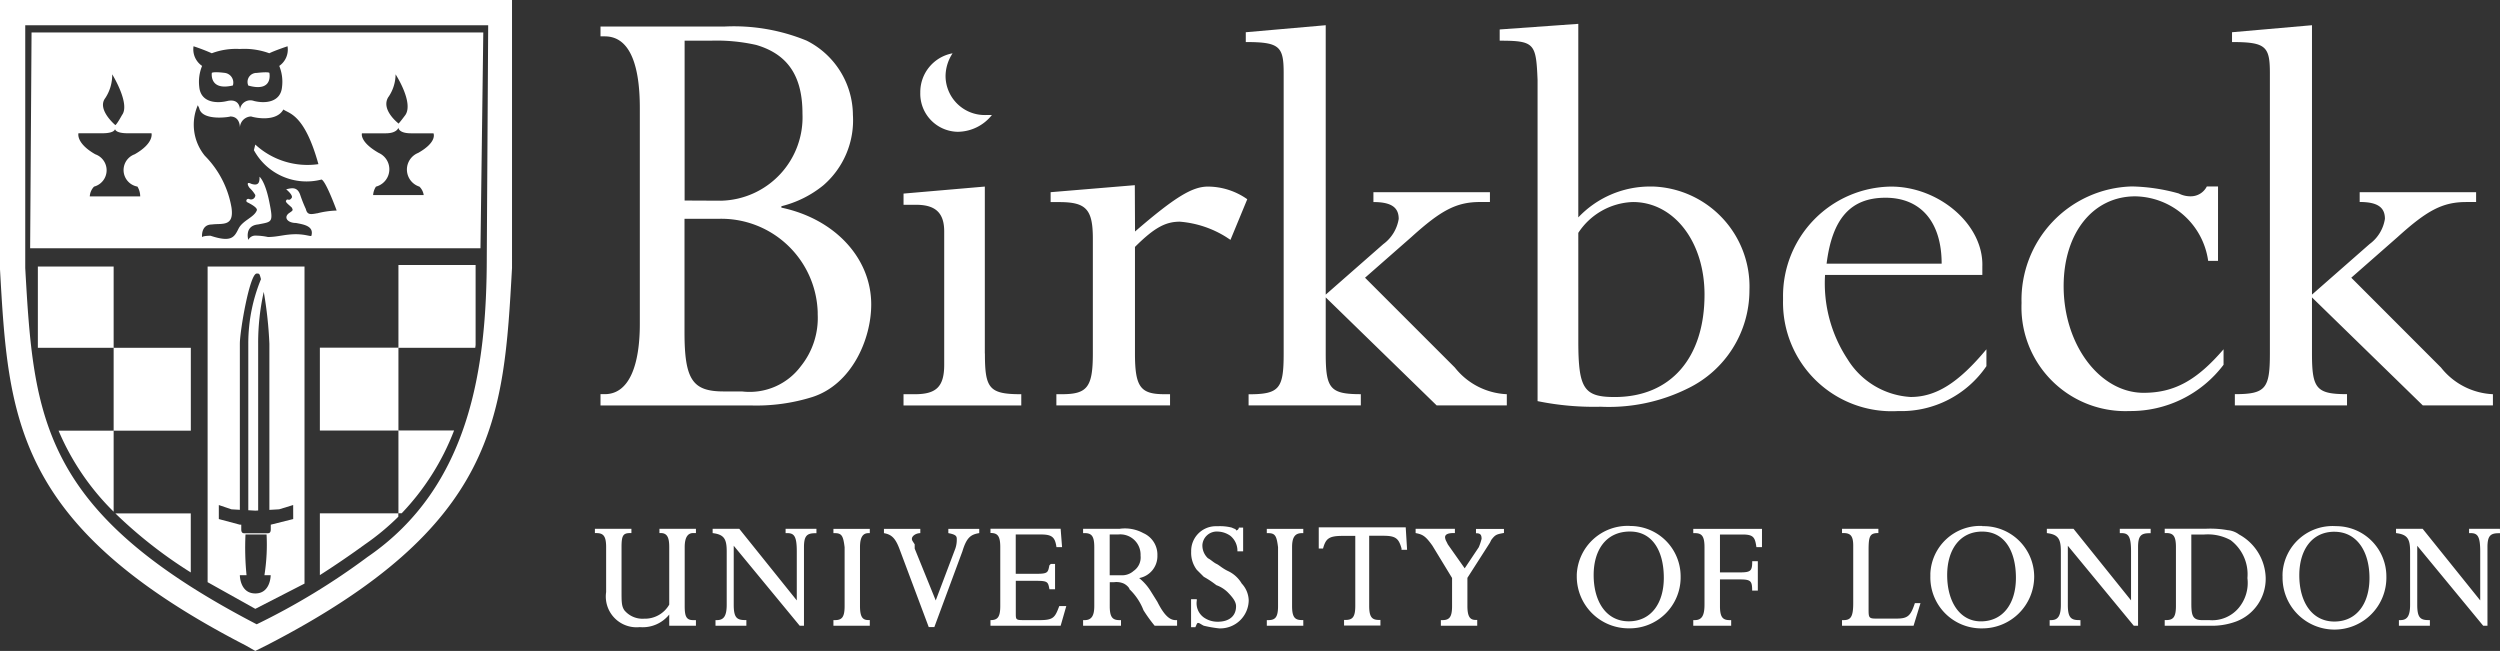 <?xml version="1.0" encoding="UTF-8"?>
<svg xmlns="http://www.w3.org/2000/svg" xmlns:xlink="http://www.w3.org/1999/xlink" width="116.876" height="30.43" viewBox="0 0 116.876 30.43">
  <rect x="0" y="0" width="116.876" height="30.43" fill="#333333" stroke="none"/>
  <defs>
    <clipPath id="a">
      <rect width="116.876" height="30.43" fill="none"></rect>
    </clipPath>
  </defs>
  <g transform="translate(0 0)" clip-path="url(#a)">
    <path d="M50.832,10.2V2.726h1.246a8.411,8.411,0,0,1,2.1.2c1.575.461,2.164,1.574,2.164,3.215a3.9,3.9,0,0,1-3.8,4.067ZM46.9,19.78h7.018a8.758,8.758,0,0,0,2.885-.394c1.836-.59,2.753-2.688,2.753-4.328,0-2.165-1.7-4-4.2-4.526v-.066a5,5,0,0,0,1.968-.983A4.017,4.017,0,0,0,58.7,6.2a3.919,3.919,0,0,0-2.163-3.475,8.948,8.948,0,0,0-3.87-.658H46.9v.458h.2c1.246,0,1.638,1.511,1.638,3.347v10.1c0,1.837-.458,3.28-1.638,3.28h-.2Zm3.935-8.725H52.4a4.51,4.51,0,0,1,4.654,4.362c0,.032,0,.065,0,.1a3.6,3.6,0,0,1-.788,2.428,2.986,2.986,0,0,1-2.753,1.18h-.851c-1.443,0-1.835-.525-1.835-2.753V11.055Zm14.036,6.3c0,1.638.2,1.9,1.7,1.9v.525H61.066v-.525h.525c.983,0,1.377-.328,1.377-1.377V11.645c0-.853-.393-1.246-1.311-1.246h-.59V9.875l3.8-.328v7.805Zm7.018-5.707c1.9-1.64,2.69-2.1,3.412-2.1a3.208,3.208,0,0,1,1.835.591l-.785,1.9-.2-.132a4.8,4.8,0,0,0-2.165-.718c-.655,0-1.18.262-2.1,1.18v4.985c0,1.574.263,1.9,1.377,1.9h.263v.525H68.212v-.525h.263c1.18,0,1.442-.328,1.442-1.9V11.973c0-1.377-.328-1.7-1.574-1.7h-.4V9.81l3.936-.328Z" transform="translate(-18.826 -0.825)" fill="#fff"></path>
    <path d="M80.629,14.52l2.69-2.36a1.817,1.817,0,0,0,.721-1.18c0-.525-.328-.787-1.182-.787v-.46h5.447v.458h-.46c-1.115,0-1.835.393-3.213,1.64l-2.166,1.9,4.2,4.2a3.272,3.272,0,0,0,2.428,1.245V19.7h-3.28L80.628,14.65v2.625c0,1.638.2,1.9,1.641,1.9V19.7H77.022V19.18c1.443,0,1.64-.262,1.64-1.9V4.156c0-1.245-.2-1.443-1.771-1.443V2.254l3.737-.328V14.52Zm11.807-2.886a3.173,3.173,0,0,1,2.556-1.442c1.9,0,3.345,1.835,3.345,4.328,0,2.952-1.575,4.788-4.2,4.788-1.443,0-1.7-.393-1.7-2.622Zm0-9.772-3.675.262v.525c1.64,0,1.7.132,1.771,1.835V19.5a13.134,13.134,0,0,0,2.952.262,8.293,8.293,0,0,0,4.067-.853,5.1,5.1,0,0,0,2.886-4.592,4.681,4.681,0,0,0-4.505-4.85l-.151,0a4.611,4.611,0,0,0-3.345,1.444Zm11.608,11.212c.262-2.1,1.115-3.083,2.753-3.083s2.626,1.118,2.626,3.083Zm7.281.525v-.391c.065-1.968-2.035-3.738-4.264-3.738a5.115,5.115,0,0,0-5.053,5.176c0,.045,0,.092,0,.137a5.083,5.083,0,0,0,5.378,5.181,4.815,4.815,0,0,0,4.13-2.1v-.788c-1.31,1.575-2.361,2.23-3.542,2.23a3.716,3.716,0,0,1-2.953-1.77,6.44,6.44,0,0,1-1.049-3.935h7.349Zm11.018-.655h-.46a3.5,3.5,0,0,0-3.412-3.018c-1.968,0-3.345,1.707-3.345,4.2,0,2.753,1.7,4.985,3.738,4.985,1.443,0,2.493-.59,3.738-2.035V17.8a5.44,5.44,0,0,1-4.393,2.163,4.856,4.856,0,0,1-5.051-4.651q-.008-.2,0-.4A5.3,5.3,0,0,1,118.3,9.464h.042a8.664,8.664,0,0,1,2.165.328,1.193,1.193,0,0,0,.591.132.839.839,0,0,0,.722-.46h.524Zm4.395,1.574,2.69-2.361a1.8,1.8,0,0,0,.718-1.18c0-.525-.327-.787-1.18-.787V9.732h5.443v.46h-.458c-1.115,0-1.836.393-3.213,1.638l-2.165,1.9,4.195,4.2a3.274,3.274,0,0,0,2.427,1.246V19.7h-3.278l-5.181-5.049v2.623c0,1.64.2,1.9,1.638,1.9V19.7H123.13v-.526c1.443,0,1.638-.262,1.638-1.9V4.156c0-1.245-.2-1.443-1.77-1.443V2.254l3.738-.328V14.518Zm-76.8,14.957a1.589,1.589,0,0,1-1.377.59,1.437,1.437,0,0,1-1.581-1.276,1.41,1.41,0,0,1,.007-.362v-2.1c0-.526-.132-.658-.46-.658h-.065v-.2h1.707v.2H48.1c-.327,0-.393.13-.393.658v2.032c0,.526,0,.722.132.918a1.1,1.1,0,0,0,.918.394,1.311,1.311,0,0,0,1.18-.658V26.326c0-.393-.065-.658-.393-.658h-.065v-.2h1.706v.2h-.132c-.2,0-.393.13-.393.658V29.08c0,.46.065.658.393.658h.132V30H49.937v-.525Zm6.888-3.8h-.065c-.394,0-.525.13-.525.655V30h-.2L52.952,26.26v2.753c0,.591.132.722.526.722h.065V30H52.1v-.262h.064c.328,0,.46-.2.46-.722V26.522c0-.59-.132-.788-.658-.852v-.2h1.246L55.9,28.817V26.522c0-.722-.13-.852-.458-.852h-.065v-.2h1.442v.2Zm62.37,0h-.066c-.393,0-.525.13-.525.655V30h-.2l-3.083-3.738v2.753c0,.591.132.722.526.722h.064V30h-1.44v-.262h.065c.328,0,.459-.2.459-.722V26.522c0-.59-.13-.788-.655-.852v-.2h1.248l2.688,3.345V26.522c0-.722-.133-.852-.461-.852h-.065v-.2h1.443v.2Zm16.331,0h-.062c-.393,0-.525.13-.525.655V30h-.2l-3.083-3.738v2.753c0,.591.132.722.525.722h.066V30H130.8v-.262h.065c.328,0,.458-.2.458-.722V26.522c0-.59-.13-.788-.658-.852v-.2h1.246l2.69,3.346V26.522c0-.722-.132-.852-.458-.852h-.063v-.2h1.443ZM59.313,30h-1.7v-.262h.065c.328,0,.458-.13.458-.655V26.327c-.065-.525-.132-.655-.458-.655h-.065v-.2h1.7v.2h-.065c-.262,0-.393.2-.393.655V29.08c0,.525.13.655.393.655h.065ZM79.58,30H77.874v-.262h.065c.328,0,.46-.13.46-.655V26.327c-.066-.525-.132-.655-.46-.655h-.066v-.2h1.706v.2h-.066c-.327,0-.458.2-.458.655V29.08c0,.525.132.655.458.655h.066ZM64.43,25.67c-.393.064-.59.2-.787.852l-1.312,3.541h-.262L60.693,26.39c-.2-.525-.393-.658-.718-.718v-.2h1.7v.2c-.2,0-.393.13-.393.262,0,.064,0,.064.13.26v.2l.984,2.424.917-2.427a1.269,1.269,0,0,0,.066-.458c0-.133-.066-.2-.394-.262v-.2H64.43Zm3.872.655H68.04c-.066-.458-.2-.591-.722-.591H66.136v1.838h.983c.524,0,.524-.066.59-.394l.065-.066h.2v1.183h-.262c-.065-.328-.065-.394-.59-.394h-.983v1.51c0,.327,0,.327.458.327h.658c.655,0,.718-.132.917-.658H68.5L68.236,30H64.955v-.262c.328,0,.458-.132.458-.658V26.322c0-.526-.13-.658-.458-.658v-.2h3.28Zm2.23-.591h.393a.949.949,0,0,1,1.047.988.764.764,0,0,1-.328.718.8.8,0,0,1-.59.2h-.525v-1.9Zm0,2.231h.2a.849.849,0,0,1,.458.065c.132.065.263.2.263.263a2.71,2.71,0,0,1,.655.982A6.959,6.959,0,0,0,72.63,30h1.049v-.262h-.068c-.262,0-.525-.2-.852-.853l-.328-.525a2.425,2.425,0,0,0-.525-.588,1.042,1.042,0,0,0,.853-1.051A1.1,1.1,0,0,0,72.1,25.67a1.783,1.783,0,0,0-1.115-.2h-1.7v.2h.065c.328,0,.458.13.458.658v2.753c0,.458-.13.658-.458.658h-.065V30h1.772v-.262H70.99c-.328,0-.459-.132-.459-.658Zm6.231-1.443H76.5v-.066a.906.906,0,0,0-.328-.658,1.067,1.067,0,0,0-.59-.2.674.674,0,0,0-.72.625.3.3,0,0,0,0,.033.813.813,0,0,0,.262.591c.132.064.263.2.394.26s.262.2.524.328a1.463,1.463,0,0,1,.658.591,1.206,1.206,0,0,1,.328.785,1.331,1.331,0,0,1-1.35,1.314h-.027A5.691,5.691,0,0,1,74.927,30c-.132-.064-.2-.13-.262-.13s-.066.066-.132.2h-.2v-1.31H74.6v.065a.817.817,0,0,0,.328.788,1.111,1.111,0,0,0,.655.2c.526,0,.853-.263.853-.722,0-.2-.132-.393-.393-.658a1.465,1.465,0,0,0-.525-.328,4.467,4.467,0,0,0-.59-.392l-.328-.328a1.315,1.315,0,0,1-.262-.852,1.155,1.155,0,0,1,1.125-1.185,1.172,1.172,0,0,1,.122,0,2.2,2.2,0,0,1,.653.065c.132.065.2.065.2.132a.142.142,0,0,0,.129-.132h.2V26.52ZM84.368,25.4l.064,1.049h-.26v-.064c-.132-.46-.262-.591-.853-.591H82.66v3.28c0,.525.132.655.46.655h.065v.262h-1.7v-.262h.066c.327,0,.459-.13.459-.655V25.8h-.591c-.655,0-.787.132-.917.591h-.2V25.4Zm4.59.263c-.327.064-.393.064-.59.326l-.066.133-1.05,1.64v1.31c0,.525.132.658.394.658h.065V30h-1.7v-.262h.066c.327,0,.458-.132.458-.658V27.768l-.919-1.51c-.327-.46-.458-.525-.785-.59v-.2h1.836v.2H86.6c-.262,0-.393.065-.393.2a.493.493,0,0,0,.066.2l.065.132.787,1.116.658-.985a2.685,2.685,0,0,0,.132-.393c0-.2-.066-.262-.262-.262v-.2h1.308v.2Zm5.9-.066c1.05,0,1.576.918,1.576,2.165,0,1.18-.591,2.032-1.64,2.032s-1.64-.918-1.64-2.163c0-1.182.588-2.035,1.7-2.035m0-.262a2.382,2.382,0,0,0-2.489,2.27c0,.03,0,.06,0,.09a2.421,2.421,0,0,0,2.416,2.428h.011a2.382,2.382,0,0,0,2.428-2.334q0-.047,0-.093a2.355,2.355,0,0,0-2.345-2.358h-.017m16.463.262c1.049,0,1.574.918,1.574,2.165,0,1.18-.59,2.032-1.64,2.032-.983,0-1.574-.918-1.574-2.163,0-1.182.588-2.035,1.64-2.035m0-.262a2.328,2.328,0,0,0-2.426,2.224c0,.045,0,.09,0,.136a2.382,2.382,0,0,0,2.334,2.428h.093a2.423,2.423,0,0,0,2.427-2.418V27.7a2.366,2.366,0,0,0-2.378-2.355h-.048m16.46.262c1.05,0,1.641.918,1.641,2.165,0,1.18-.591,2.032-1.641,2.032s-1.64-.918-1.64-2.163c0-1.182.591-2.035,1.64-2.035m.065-.262a2.344,2.344,0,0,0-2.487,2.191c0,.056-.005.113,0,.169a2.427,2.427,0,1,0,4.853,0,2.35,2.35,0,0,0-2.341-2.359.058.058,0,0,0-.02,0Zm-26.825.982h-.26c-.066-.458-.133-.591-.658-.591H99.059v1.772h.918c.525,0,.59-.066.59-.525h.262v1.377h-.265c0-.458-.065-.524-.59-.524h-.915v1.245c0,.525.13.658.459.658h.065V30H97.811v-.262h.066c.327,0,.459-.2.459-.722v-2.69c0-.525-.132-.655-.459-.655h-.066v-.2h3.213ZM108.11,30h-3.345v-.262h.065c.328,0,.459-.13.459-.785V26.256c0-.458-.13-.588-.459-.588h-.065v-.2h1.7v.2c-.392,0-.458.13-.458.785v2.753c0,.393,0,.46.328.46h.984c.525,0,.658-.133.852-.722h.263Zm12.985-4.263h.59a2.217,2.217,0,0,1,1.246.262,2,2,0,0,1,.787,1.773,1.826,1.826,0,0,1-.393,1.377,1.615,1.615,0,0,1-1.377.59h-.328c-.459,0-.524-.2-.524-.787ZM119.849,30h2.1a3.261,3.261,0,0,0,1.246-.2,2.133,2.133,0,0,0,1.377-2.032,2.381,2.381,0,0,0-1.246-2.035,1.038,1.038,0,0,0-.525-.2,4.606,4.606,0,0,0-1.05-.066h-1.9v.2h.066c.327,0,.459.13.459.658v2.753c0,.525-.132.658-.459.658h-.066V30ZM64.691,6.125A1.833,1.833,0,0,1,62.855,4.3V4.289a1.972,1.972,0,0,1,.329-1.05,1.843,1.843,0,0,0-1.51,1.836A1.78,1.78,0,0,0,63.4,6.908h.047a2.059,2.059,0,0,0,1.575-.784Z" transform="translate(-18.65 -0.747)" fill="#fff"></path>
    <path d="M0,0V12.593c.393,6.951.655,12,11.477,17.577l.458.26.525-.26c10.821-5.576,11.084-10.626,11.477-17.643V0ZM22.757,12c0,5.181-.785,10.756-5.573,14.036A32.239,32.239,0,0,1,12,29.186C1.9,23.938,1.574,19.544,1.18,12.527V1.18H22.823Z" transform="translate(0 0)" fill="#fff"></path>
    <path d="M20.354,5.675s0-.065-.591,0a.413.413,0,0,0-.182.037.419.419,0,0,0-.211.554c1.182.329.985-.59.985-.59" transform="translate(-7.761 -2.266)" fill="#fff"></path>
    <path d="M2.42,2.536l-.066,10.09H23.407l.132-10.09ZM19.111,5.543a1.893,1.893,0,0,0,.328-1.05s.853,1.311.458,1.9c-.392.525-.327.393-.327.393s-.853-.655-.46-1.245M5.864,5.608a1.973,1.973,0,0,0,.327-1.115s.853,1.377.46,1.9c-.329.591-.329.46-.329.46s-.854-.721-.458-1.246M7.241,8.231a.784.784,0,0,0,.13,1.51A.9.9,0,0,1,7.5,10.2H5.142a.723.723,0,0,1,.2-.458A.791.791,0,0,0,5.4,8.231c-.918-.524-.787-.983-.787-.983H5.732c.59,0,.59-.2.59-.2s0,.2.591.2H8.028s.133.46-.787.983M9.993,3.181a9.007,9.007,0,0,1,.853.327,3.21,3.21,0,0,1,1.311-.2,3.4,3.4,0,0,1,1.377.2c.263-.13.853-.327.853-.327A.93.93,0,0,1,14,4.1a1.952,1.952,0,0,1,.13.983c-.065.721-.787.787-1.311.655a.5.5,0,0,0-.107-.026.488.488,0,0,0-.548.42s0-.524-.59-.393c-.525.13-1.247.065-1.313-.658a1.965,1.965,0,0,1,.132-.982.936.936,0,0,1-.4-.918m5.775,7.808c-.328.065-.46.065-.525-.2a6.356,6.356,0,0,1-.262-.658c-.133-.392-.4-.327-.658-.262,0,0,.329.262.263.393-.132.2-.2,0-.263.132-.065.065.132.2.263.328.065.13.065.13-.132.262-.263.2-.065.458.328.458.327.066.852.132.722.591,0,.065-.263-.065-.722-.065-.525,0-.853.13-1.311.13a2.892,2.892,0,0,0-.591-.065.36.36,0,0,0-.327.2s-.2-.657.458-.722c.657-.132.722-.067.525-1.05s-.458-1.18-.458-1.18c0,.2,0,.46-.393.328-.263-.131-.132.132-.066.2a1.409,1.409,0,0,1,.262.327.192.192,0,0,1-.01.071.2.2,0,0,1-.251.126c-.13-.065-.2.066-.13.132.13.066.524.263.458.394-.131.327-.657.46-.853.852s-.327.654-1.311.327c0,0-.328,0-.393.065,0,0-.065-.59.46-.59.458-.066,1.049.13.917-.788A4.515,4.515,0,0,0,10.521,8.3a2.294,2.294,0,0,1-.329-2.362l.065.132c.132.657,1.575.393,1.443.393.46,0,.46.46.46.526a.539.539,0,0,1,.525-.526c.2.066,1.182.263,1.508-.327.262.2.983.2,1.638,2.556a3.6,3.6,0,0,1-2.951-.916l-.065.262a2.8,2.8,0,0,0,3.148,1.377s.13-.132.722,1.446a4.175,4.175,0,0,0-.918.132m4.724-2.825a.838.838,0,0,0,.062,1.575.685.685,0,0,1,.2.393H18.389a.825.825,0,0,1,.132-.393.838.838,0,0,0,.132-1.575c-.918-.524-.787-.918-.787-.918H18.98c.526,0,.591-.262.591-.262s0,.262.59.262H21.21s.2.4-.718.918" transform="translate(-0.945 -1.018)" fill="#fff"></path>
    <path d="M17.525,6.265a.44.44,0,0,0,.019-.093.457.457,0,0,0-.412-.5c-.525-.065-.59,0-.59,0s-.132.854.983.59" transform="translate(-6.639 -2.266)" fill="#fff"></path>
    <path d="M16.216,20.815V35.573l2.23,1.247,2.3-1.18V20.815ZM18.446,36.1c-.723,0-.723-.853-.723-.853h.313a12.98,12.98,0,0,1-.049-1.905h.985a9.064,9.064,0,0,1-.1,1.905h.293s0,.853-.718.853m1.771-3.478-1.049.263v.2c0,.066,0,.2-.132.2H17.921c-.132,0-.132-.132-.132-.2v-.2h-.066l-.983-.263v-.655l.59.2.393.023V24.424c0-.59.46-3.28.788-3.28.13,0,.13,0,.2.263h0a7.9,7.9,0,0,0-.593,3.017v7.785l.327.02.134-.008v-7.8A10.957,10.957,0,0,1,18.841,22a18.867,18.867,0,0,1,.263,2.427v7.766l.457-.027.655-.2Z" transform="translate(-6.51 -8.356)" fill="#fff"></path>
    <path d="M6.582,32.315h3.524v2.759a21.187,21.187,0,0,1-3.524-2.759m-2.657-3.87H6.5V24.572H2.957v-3.8H6.5v3.8h3.608v3.874H6.5v3.788a11.753,11.753,0,0,1-2.574-3.786M16.14,35.2q1.072-.685,2.1-1.432a11.415,11.415,0,0,0,1.569-1.3v-.162h.159a11.619,11.619,0,0,0,2.448-3.871H19.814V24.572h3.591l.017-.13V20.7H19.814v3.867H16.141v3.873h3.673v3.871H16.141V35.2Z" transform="translate(-1.187 -8.312)" fill="#fff"></path>
  </g>
</svg>
